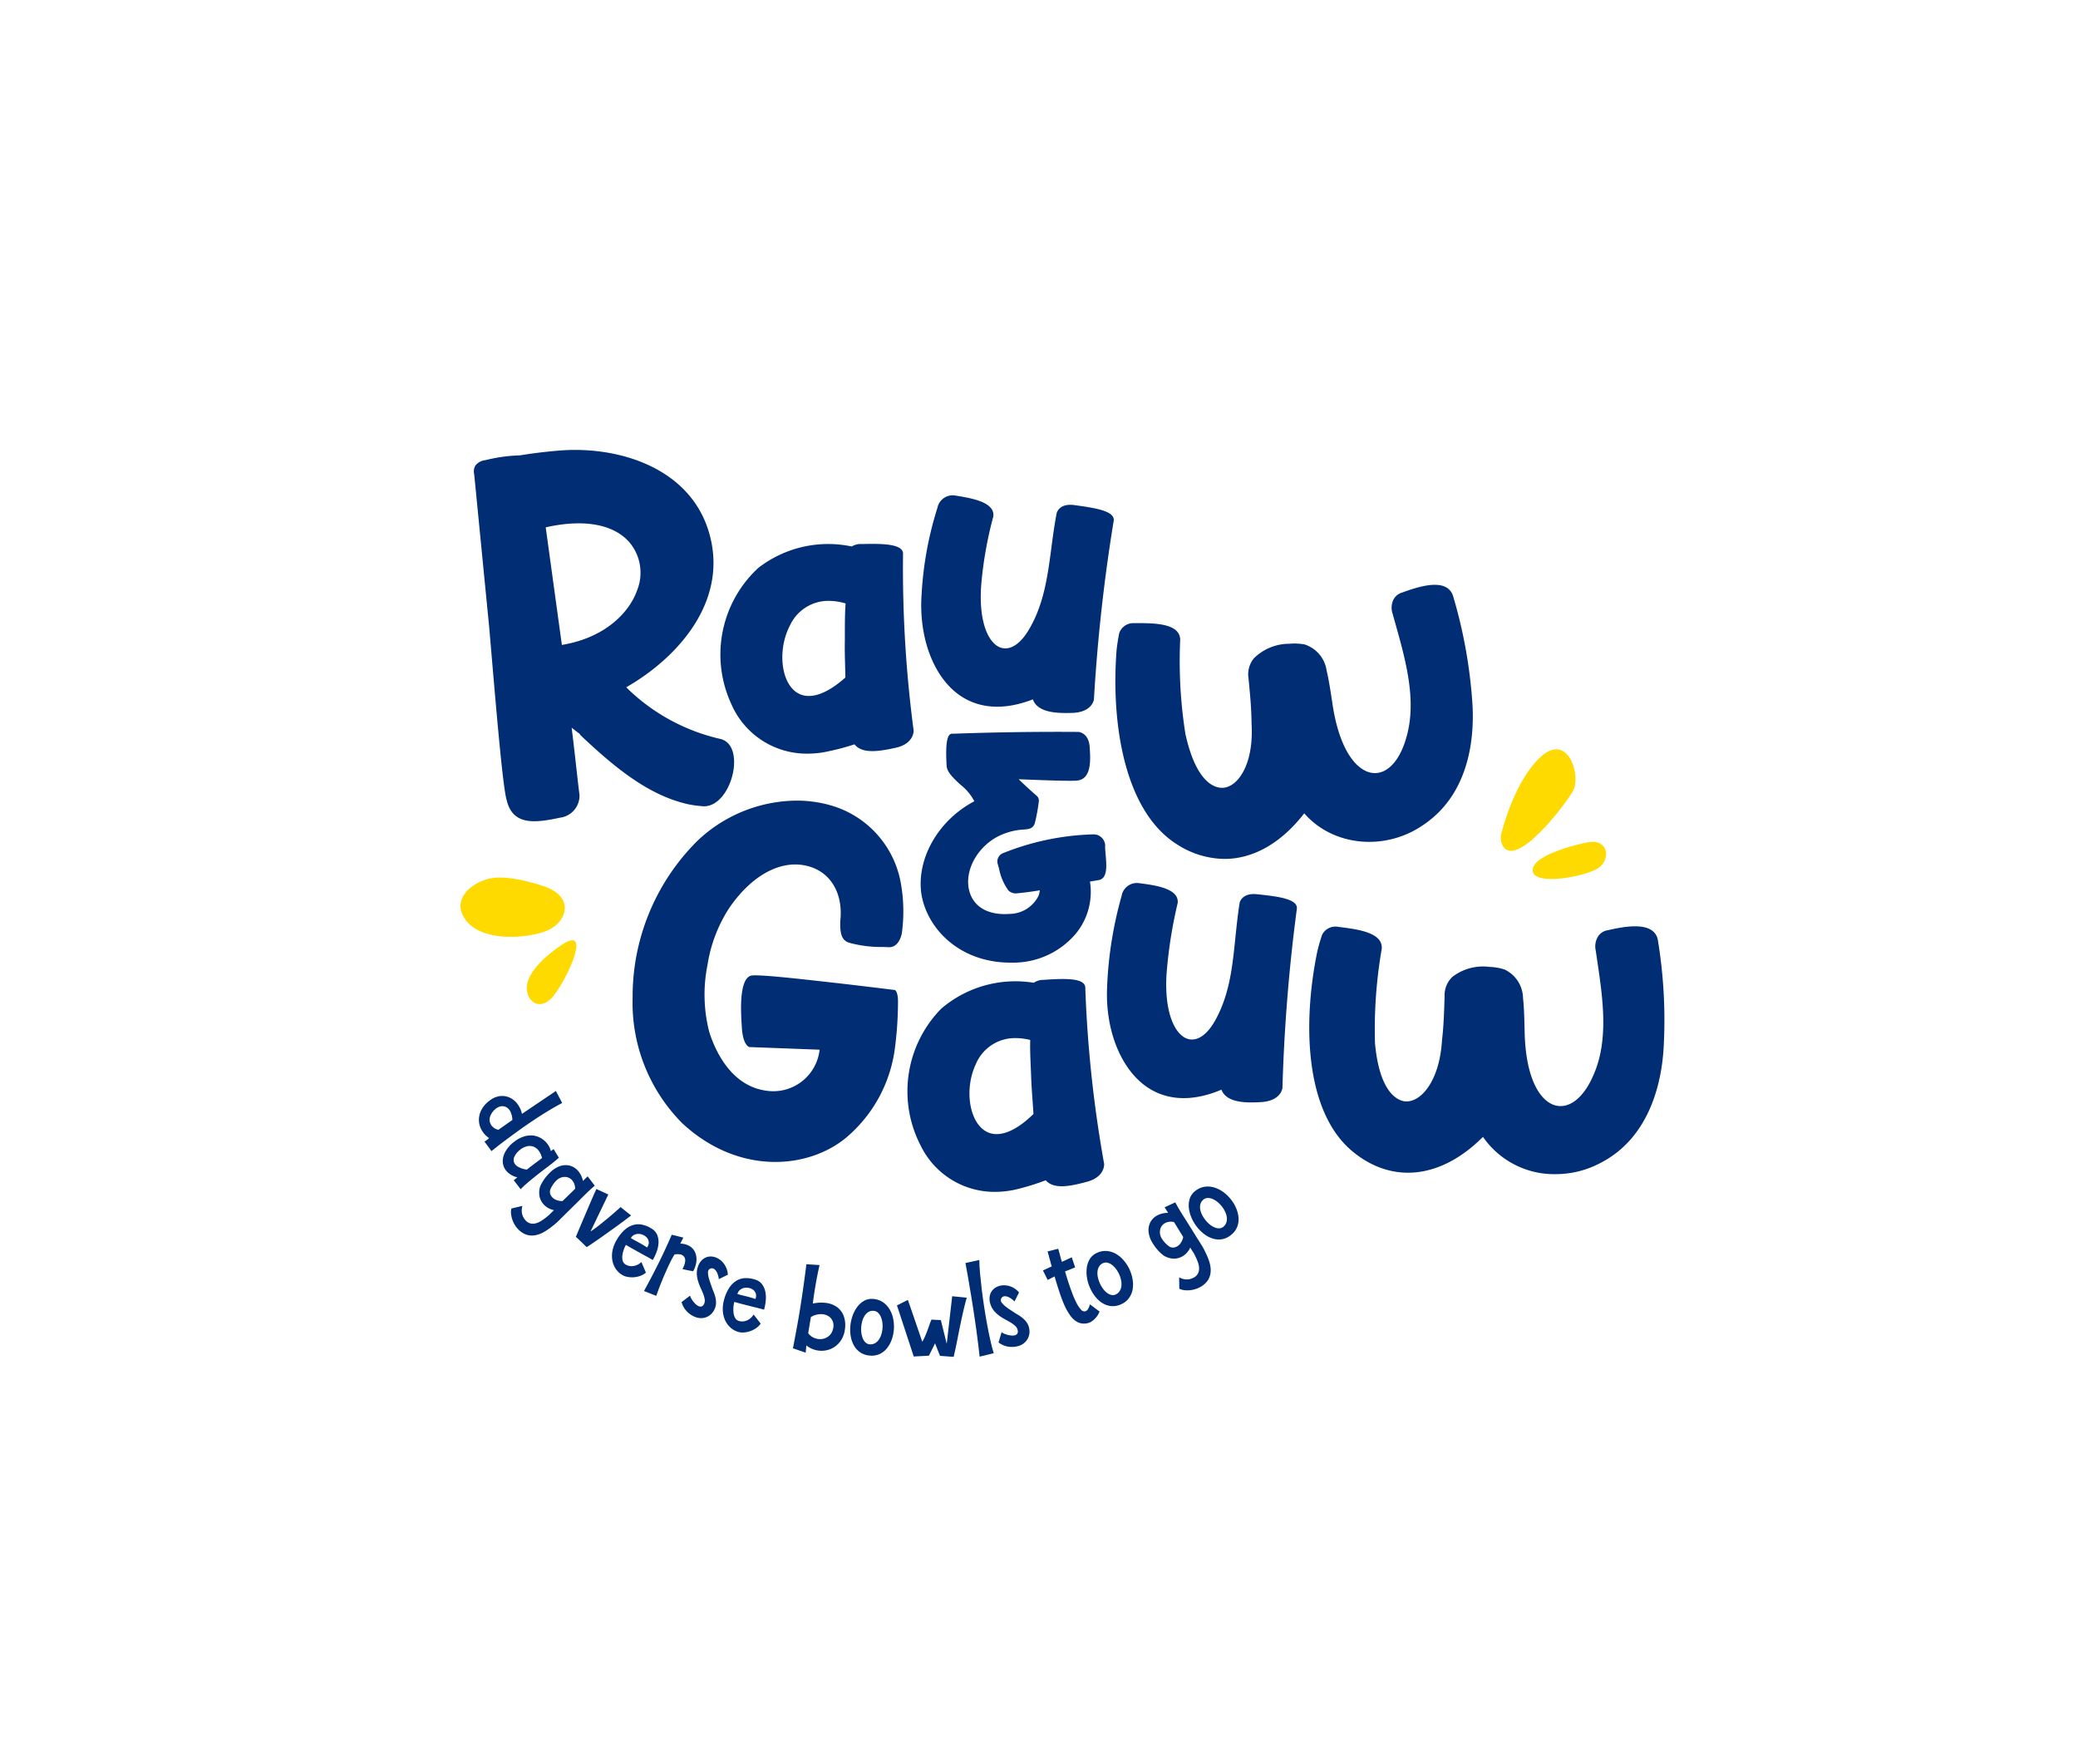 <svg xmlns="http://www.w3.org/2000/svg" xmlns:xlink="http://www.w3.org/1999/xlink" width="228.324" height="193.762" viewBox="0 0 228.324 193.762">
  <defs>
    <filter id="Path_387" x="0" y="0" width="228.324" height="193.762" filterUnits="userSpaceOnUse">
      <feOffset input="SourceAlpha"/>
      <feGaussianBlur stdDeviation="10" result="blur"/>
      <feFlood flood-opacity="0.102"/>
      <feComposite operator="in" in2="blur"/>
      <feComposite in="SourceGraphic"/>
    </filter>
  </defs>
  <g id="Logo_Rauw-Gauw_RGB" transform="translate(13.607 -33.175)">
    <g transform="matrix(1, 0, 0, 1, -13.61, 33.18)" filter="url(#Path_387)">
      <path id="Path_387-2" data-name="Path 387" d="M184.592,132.737a63.16,63.16,0,0,0-4.677-19.86c-4.018-9.667-14.552-20.574-33.26-27.828,0,0-26.453-8.737-41.014-15.289S42.985,52.318,22.6,90.9c-5.1,11.163-6.206,23.087-6.206,33.84,0,42.345,28.387,72.193,71.56,72.193A80.109,80.109,0,0,0,103.8,195.36a76.91,76.91,0,0,0,10.729-2.894c3.457-1.238,6.717-2.92,10.107-4.324s6.836-2.677,10.294-3.906,6.956-2.423,10.426-3.656c3.158-1.123,6.3-2.281,9.408-3.547a109.406,109.406,0,0,0,10.32-4.7c5.609-2.573,12.921-7.687,16.122-16.261C183.811,147.967,185.149,141.246,184.592,132.737Z" transform="translate(13.61 -33.18)" fill="#fff"/>
    </g>
    <path id="Path_388" data-name="Path 388" d="M76.411,112.264a17.785,17.785,0,0,0-3.692.522,1.556,1.556,0,0,0-1.11.609,1.292,1.292,0,0,0-.127.933c.012.063.809,8.252,1.647,16.764l.226,2.638c.635,7.413,1.292,15.078,1.7,16.411.672,2.8,3.072,2.523,5.907,1.917a2.431,2.431,0,0,0,2.092-2.492c-.136-1.086-.26-2.2-.383-3.306-.121-1.085-.242-2.164-.374-3.228l-.105-.851.676.527c.025.019.045.032.062.043a.517.517,0,0,1,.221.24c4.071,3.857,7.631,6.62,11.741,7.576a11.034,11.034,0,0,0,1.39.211l.184.019c1.741.228,3.085-1.749,3.469-3.73.281-1.447.087-3.27-1.385-3.648a21.5,21.5,0,0,1-10.031-5.357l-.321-.322.39-.233c5.759-3.441,11.034-9.763,8.567-17.188-2.242-6.748-9.918-9.165-16.537-8.567-1.443.125-2.787.292-4.109.51Zm4.708,20.826-1.776-12.923.323-.068c4-.839,7.148-.239,8.858,1.694a5.178,5.178,0,0,1,.88,5.245c-.791,2.315-3.287,5.1-7.918,5.982Z" transform="translate(-32.989 -29.057)" fill="#002d73"/>
    <path id="Path_389" data-name="Path 389" d="M198.207,145.982c2.181,1.586,5,1.77,8.166.535.454,1.317,2.227,1.5,3.619,1.5.311,0,.6-.009.859-.017,2.048-.131,2.225-1.435,2.231-1.49v-.01a190.036,190.036,0,0,1,2.178-19.644c.083-.993-1.866-1.343-4.045-1.641l-.3-.041c-1.675-.229-1.928.879-1.931.893-.241,1.249-.408,2.514-.57,3.737-.431,3.26-.839,6.338-2.529,9.136-.924,1.53-2.029,2.221-3.03,1.9-1.326-.43-2.5-2.779-2.145-7.057a42.806,42.806,0,0,1,1.307-7.327,1.152,1.152,0,0,0-.206-.888c-.643-.9-2.551-1.211-3.813-1.418l-.19-.031a1.708,1.708,0,0,0-1.924,1.36,38.251,38.251,0,0,0-1.736,9.468C193.812,139.612,195.4,143.945,198.207,145.982Z" transform="translate(-106.49 -36.508)" fill="#002d73"/>
    <path id="Path_390" data-name="Path 390" d="M160.294,157.944l0-.017a135.928,135.928,0,0,1-1.165-19.468c-.037-1.124-2.684-1.066-4.434-1.029l-.12,0a1.9,1.9,0,0,0-1.082.27,12.54,12.54,0,0,0-10.278,2.363,12.951,12.951,0,0,0-2.955,14.946,9.023,9.023,0,0,0,8.357,5.451,10.846,10.846,0,0,0,1.725-.141,26.32,26.32,0,0,0,3.455-.882c.854,1.084,2.724.777,4.573.365C160.33,159.354,160.294,157.957,160.294,157.944Zm-7.531-7.174c.011.445.023.888.03,1.327-2.244,2-4.2,2.543-5.5,1.527-1.634-1.269-1.912-4.729-.584-7.258a4.653,4.653,0,0,1,4.262-2.692,6.5,6.5,0,0,1,1.847.286c-.075.957-.078,1.985-.082,3.071,0,.316,0,.635,0,.956C152.714,148.907,152.739,149.854,152.763,150.77Z" transform="translate(-73.513 -44.486)" fill="#002d73"/>
    <path id="Path_391" data-name="Path 391" d="M211.949,277a136.048,136.048,0,0,1-2.071-19.392c-.082-1.037-2.261-.974-4.485-.821l-.112.008a1.894,1.894,0,0,0-1.068.319,12.536,12.536,0,0,0-10.157,2.84,12.951,12.951,0,0,0-2.255,15.067,9.025,9.025,0,0,0,8.135,5.066,10.688,10.688,0,0,0,2.185-.232,26.417,26.417,0,0,0,3.41-1.043c.9,1.043,2.756.649,4.585.151,1.938-.541,1.837-1.934,1.836-1.948Zm-7.762-5.473c-2.149,2.1-4.074,2.735-5.427,1.782-1.691-1.192-2.131-4.634-.923-7.223a4.657,4.657,0,0,1,4.392-2.894,6.682,6.682,0,0,1,1.6.205c-.03.957.015,1.979.061,3.059.014.32.028.643.04.968.031.917.1,1.858.166,2.769C204.127,270.641,204.159,271.086,204.187,271.528Z" transform="translate(-104.238 -115.967)" fill="#002d73"/>
    <path id="Path_392" data-name="Path 392" d="M338.779,243.742a1.617,1.617,0,0,0-.715-1.078c-1.2-.779-3.541-.257-4.793.022a1.544,1.544,0,0,0-1.044.659,2.07,2.07,0,0,0-.273,1.558l.165,1.112c.6,4.048,1.286,8.637-.358,12.455-1.021,2.459-2.539,3.77-4.06,3.5-1.56-.275-3.308-2.407-3.539-7.564-.012-.356-.021-.712-.029-1.065-.028-1.116-.054-2.171-.165-3.2a3.531,3.531,0,0,0-2.037-3.144,6.009,6.009,0,0,0-1.649-.285,5.523,5.523,0,0,0-4.063,1.087,2.76,2.76,0,0,0-.868,2.1c-.047,1.636-.1,3.328-.291,4.95-.271,4.285-2.195,6.621-3.868,6.644-.47.025-2.934-.254-3.489-6.406a51.417,51.417,0,0,1,.726-10.269,1.352,1.352,0,0,0-.259-1.06c-.722-.951-2.743-1.215-4.081-1.39l-.069-.009c-.153-.02-.3-.039-.439-.059a1.634,1.634,0,0,0-1.7.909c-.133.412-.354,1.1-.516,1.806-1.6,7.746-1.427,17.587,3.873,21.974,4.364,3.607,9.721,3.01,14.329-1.6a9.515,9.515,0,0,0,7.984,4.094,10.49,10.49,0,0,0,4.938-1.237c5.54-2.853,6.717-9.111,6.925-12.587A53.974,53.974,0,0,0,338.779,243.742Z" transform="translate(-170.23 -107.31)" fill="#002d73"/>
    <path id="Path_393" data-name="Path 393" d="M261.8,231.641l-.3-.032c-1.678-.176-1.9.936-1.9.951-.2,1.256-.333,2.526-.458,3.754-.333,3.271-.648,6.36-2.254,9.207-.878,1.557-1.962,2.281-2.972,1.986-1.339-.39-2.586-2.7-2.355-6.989a50.142,50.142,0,0,1,1.229-7.923,1.152,1.152,0,0,0-.232-.882c-.67-.878-2.588-1.134-3.858-1.3l-.187-.025a1.7,1.7,0,0,0-1.882,1.416,42.708,42.708,0,0,0-1.594,10.075c-.2,4.677,1.525,8.96,4.387,10.913,2.228,1.52,5.052,1.619,8.177.289.481,1.27,2.187,1.428,3.562,1.4.349-.008.677-.028.958-.046,2.043-.193,2.181-1.5,2.185-1.557v-.01a190.273,190.273,0,0,1,1.588-19.7C265.949,232.165,263.991,231.874,261.8,231.641Z" transform="translate(-137.001 -100.19)" fill="#002d73"/>
    <path id="Path_394" data-name="Path 394" d="M281.279,174.944c5.136-3.527,5.516-9.883,5.285-13.358a53.944,53.944,0,0,0-2.126-11.744,1.616,1.616,0,0,0-.845-.98c-1.285-.622-3.546.191-4.752.626a1.546,1.546,0,0,0-.952.784,2.071,2.071,0,0,0-.075,1.58l.3,1.078c1.108,3.942,2.365,8.41,1.215,12.407-.7,2.568-2.062,4.059-3.587,3.981-1.582-.077-3.585-1.971-4.463-7.059-.053-.328-.1-.656-.152-.981l-.015-.095c-.167-1.1-.325-2.133-.563-3.132a3.534,3.534,0,0,0-2.417-2.863,6.014,6.014,0,0,0-1.685-.074,5.509,5.509,0,0,0-3.88,1.589,2.76,2.76,0,0,0-.6,2.192c.16,1.633.325,3.321.334,4.949.271,4.286-1.344,6.846-3,7.078-.681.1-2.984-.061-4.268-5.916a51.333,51.333,0,0,1-.573-10.279,1.352,1.352,0,0,0-.39-1.018c-.836-.852-2.874-.86-4.223-.865-.181,0-.351,0-.507,0h-.007a1.639,1.639,0,0,0-1.576,1.116c-.14.735-.231,1.324-.285,1.858-.615,7.887.8,17.627,6.608,21.311a9.757,9.757,0,0,0,5.246,1.621c3.137,0,6.209-1.706,8.767-5.01h0C271.275,177.4,277.066,177.929,281.279,174.944Z" transform="translate(-138.393 -51.21)" fill="#002d73"/>
    <path id="Path_395" data-name="Path 395" d="M132.539,207.81a15.989,15.989,0,0,0-10.45,4.417,24.1,24.1,0,0,0-7.109,17.236,18.745,18.745,0,0,0,5.487,13.815c6.068,5.6,13.579,5.068,17.86,1.645a15.431,15.431,0,0,0,5.458-9.823,39.644,39.644,0,0,0,.352-5.086c.026-1.116-.263-1.4-.366-1.41s-3.69-.463-7.462-.884c-3.261-.365-7.726-.867-8.335-.686-1.337.4-1.095,4.133-1,5.54.084,2.112.818,2.3.825,2.3l7.73.29-.062.394a5.125,5.125,0,0,1-5.878,4.1c-3.96-.577-5.65-4.71-6.194-6.46a16.474,16.474,0,0,1-.193-7.315,15.952,15.952,0,0,1,2.37-6.252c2.414-3.547,5.551-5.3,8.392-4.7,2.68.555,4.185,2.957,3.832,6.12-.047,1.507.22,2.136,1.02,2.376a13.251,13.251,0,0,0,3.663.451c.257.009.484.017.664.027.933.006,1.281-.929,1.41-1.487a17.61,17.61,0,0,0-.118-5.631,10.849,10.849,0,0,0-7.6-8.441A13.538,13.538,0,0,0,132.539,207.81Z" transform="translate(-59.076 -86.665)" fill="#002d73"/>
    <g id="Group_354" data-name="Group 354" transform="translate(36.989 129.586)">
      <path id="Path_396" data-name="Path 396" d="M77.22,229.939s-3.894-1.458-6.226-.95c-1.938.422-4.3,2.267-2.657,4.537s6.006,2.148,8.543,1.348S80.456,231.18,77.22,229.939Z" transform="translate(-67.784 -228.882)" fill="#ffda00"/>
    </g>
    <g id="Group_355" data-name="Group 355" transform="translate(44.271 136.473)">
      <path id="Path_397" data-name="Path 397" d="M89.811,246.572c-.273.185-2.893,1.861-3.674,3.825s1.082,3.861,2.738,1.8S93.1,244.336,89.811,246.572Z" transform="translate(-85.953 -246.068)" fill="#ffda00"/>
    </g>
    <g id="Group_356" data-name="Group 356" transform="translate(151.295 115.499)">
      <path id="Path_398" data-name="Path 398" d="M353.189,204.277a1.867,1.867,0,0,1-.118-1.347c.4-1.526,1.75-5.961,4.246-8.308,3.046-2.864,4.527,1.961,3.629,3.656C360.2,199.688,354.626,207.01,353.189,204.277Z" transform="translate(-352.999 -193.733)" fill="#ffda00"/>
    </g>
    <g id="Group_357" data-name="Group 357" transform="translate(154.798 125.661)">
      <path id="Path_399" data-name="Path 399" d="M367.634,219.175s-5.805,1.161-5.894,2.993,5.658.784,7.163-.165S370.071,218.6,367.634,219.175Z" transform="translate(-361.739 -219.089)" fill="#ffda00"/>
    </g>
    <path id="Path_400" data-name="Path 400" d="M214.272,202.426c-.024-.281-.048-.557-.058-.811a1.267,1.267,0,0,0-1.328-1.413,28.587,28.587,0,0,0-9.93,2.079.987.987,0,0,0-.538,1.189c.046.15.094.322.145.507a5.976,5.976,0,0,0,1.034,2.395,1.166,1.166,0,0,0,.983.3c.416-.04,1.432-.148,2.453-.325a1.941,1.941,0,0,1-.16.653,3.6,3.6,0,0,1-3.12,1.939c-2.272.173-3.875-.68-4.407-2.337-.661-2.057.527-4.633,2.766-5.993a7.033,7.033,0,0,1,2.8-.911l.259-.02c.637-.046,1.141-.082,1.327-.736a19.093,19.093,0,0,0,.438-2.406.728.728,0,0,0-.194-.536c-.695-.592-1.37-1.225-2.03-1.856,3.286.132,5.968.226,6.527.133,1.517-.246,1.368-2.369,1.28-3.632-.076-1.561-1.149-1.7-1.223-1.7-4.582-.033-9.225.033-13.8.2a.416.416,0,0,0-.341.086c-.36.283-.478,1.445-.352,3.454.038.687.756,1.353,1.517,2.058a5.566,5.566,0,0,1,1.526,1.821c-3.817,2-6.221,6.011-5.865,9.828.416,3.851,4,7.9,9.843,7.9h.184a8.994,8.994,0,0,0,6.994-3.19,7.236,7.236,0,0,0,1.549-5.719l.9-.15C214.5,205.1,214.38,203.681,214.272,202.426Z" transform="translate(-106.395 -75.358)" fill="#002d73"/>
    <g id="Group_358" data-name="Group 358" transform="translate(39.016 153.033)">
      <path id="Path_401" data-name="Path 401" d="M81.3,287.387l.69,1.321q-.781.411-1.616.92t-1.642,1.051q-.807.541-1.553,1.08t-1.35.989q-.6.449-1.024.782t-.582.466l-.767-1.042q.078-.052.223-.156a2.733,2.733,0,0,0,.283-.234,2.525,2.525,0,0,1-.772-.8,2.311,2.311,0,0,1-.344-1.066,2.362,2.362,0,0,1,.236-1.164,2.968,2.968,0,0,1,.963-1.109,2.267,2.267,0,0,1,1.2-.484,2.011,2.011,0,0,1,1.068.22,2.291,2.291,0,0,1,.814.725,2.688,2.688,0,0,1,.444,1.018ZM74.623,289.4a1.844,1.844,0,0,0-.546.784,1.078,1.078,0,0,0,.345,1.2,1.249,1.249,0,0,0,.557.272l1.539-1.083a2.182,2.182,0,0,0-.26-1,1.041,1.041,0,0,0-.507-.451.943.943,0,0,0-.6-.023A1.236,1.236,0,0,0,74.623,289.4Z" transform="translate(-72.843 -287.387)" fill="#002d73"/>
      <path id="Path_402" data-name="Path 402" d="M100.595,320.653l-.33-.325q-.173-.17-.338-.325t-.3-.284c-.092-.085-.166-.15-.22-.194q.507-1.209.875-2.072l.616-1.445q.248-.581.4-.926t.233-.52c.055-.118.09-.194.106-.231a.546.546,0,0,1,.03-.063l1.309.6-1.951,4.06a3.26,3.26,0,0,0,.33-.216q.239-.17.555-.418t.672-.539q.356-.29.687-.574t.611-.528q.279-.245.442-.4l1.156.922q-.3.231-.737.56t-.942.689l-1.016.73q-.515.369-.959.675t-.773.53Q100.714,320.589,100.595,320.653Z" transform="translate(-88.759 -303.495)" fill="#002d73"/>
      <path id="Path_403" data-name="Path 403" d="M109.793,325.722a4.524,4.524,0,0,1,.889-1.151,2.535,2.535,0,0,1,.957-.557,2.016,2.016,0,0,1,1-.038,3.167,3.167,0,0,1,1.016.421,1.484,1.484,0,0,1,.64.724,2.1,2.1,0,0,1,.132.914,3.347,3.347,0,0,1-.219.962,5.751,5.751,0,0,1-.41.86q-.454-.266-.833-.469t-.725-.4l-.679-.379q-.335-.186-.713-.413a3.41,3.41,0,0,0-.379,1.082,1.6,1.6,0,0,0,.01.605.7.7,0,0,0,.306.45,1.2,1.2,0,0,0,.387.165,1.269,1.269,0,0,0,.454.026,1.654,1.654,0,0,0,.47-.133,1.522,1.522,0,0,0,.452-.315l.5,1.166a1.865,1.865,0,0,1-.592.347,2.631,2.631,0,0,1-.721.161,2.683,2.683,0,0,1-.732-.042,1.728,1.728,0,0,1-.631-.252,2.243,2.243,0,0,1-.723-.761,2.5,2.5,0,0,1-.312-.946,2.994,2.994,0,0,1,.06-1.025A3.584,3.584,0,0,1,109.793,325.722Zm3.378.759a.909.909,0,0,0,.192-.54.824.824,0,0,0-.149-.459,1.113,1.113,0,0,0-.388-.335,1.3,1.3,0,0,0-.506-.156,1.067,1.067,0,0,0-.511.08.882.882,0,0,0-.415.372c.1.066.22.139.365.218s.3.162.457.249.324.178.489.277S113.025,326.384,113.171,326.482Z" transform="translate(-94.698 -309.285)" fill="#002d73"/>
      <path id="Path_404" data-name="Path 404" d="M118.093,332.985q.857-1.55,1.619-3.087t1.432-3.095l1.271.313-.334.666a1.989,1.989,0,0,1,1.061.294,1.525,1.525,0,0,1,.592.712,1.967,1.967,0,0,1,.114.97,2.81,2.81,0,0,1-.353,1.056c-.071-.015-.165-.032-.281-.052s-.233-.042-.35-.066l-.325-.07a1.782,1.782,0,0,1-.218-.06,2.2,2.2,0,0,0,.3-.852.724.724,0,0,0-.136-.522.7.7,0,0,0-.439-.234,1.663,1.663,0,0,0-.6.016,11.469,11.469,0,0,0-.568,1.057q-.278.583-.54,1.192t-.493,1.206q-.232.6-.4,1.089Z" transform="translate(-99.958 -311.007)" fill="#002d73"/>
      <path id="Path_405" data-name="Path 405" d="M129.328,337.065a.867.867,0,0,0,.1.264,2.5,2.5,0,0,0,.217.339,2.568,2.568,0,0,0,.291.326,1.186,1.186,0,0,0,.324.226.488.488,0,0,0,.315.037.43.43,0,0,0,.265-.237.8.8,0,0,0,.1-.518,2.6,2.6,0,0,0-.157-.593q-.12-.313-.279-.654a6.1,6.1,0,0,1-.279-.717,3.5,3.5,0,0,1-.154-.782,2.075,2.075,0,0,1,.106-.826,1.8,1.8,0,0,1,.472-.788,1.391,1.391,0,0,1,.657-.349,1.486,1.486,0,0,1,.727.038,1.859,1.859,0,0,1,.686.376,2.224,2.224,0,0,1,.761,1.559l-.991.487a2.515,2.515,0,0,0-.2-.718,1.059,1.059,0,0,0-.282-.373.446.446,0,0,0-.3-.1.455.455,0,0,0-.262.1.427.427,0,0,0-.148.376,2.367,2.367,0,0,0,.076.54q.072.279.161.532c.06.169.1.285.126.35a5.967,5.967,0,0,0,.218.6,4.878,4.878,0,0,1,.214.619,2.637,2.637,0,0,1,.09.655,1.815,1.815,0,0,1-.515,1.235,1.62,1.62,0,0,1-.505.343,1.6,1.6,0,0,1-.621.124,1.739,1.739,0,0,1-.687-.141,2.523,2.523,0,0,1-.916-.635,2.324,2.324,0,0,1-.545-.985Z" transform="translate(-106.127 -314.579)" fill="#002d73"/>
      <path id="Path_406" data-name="Path 406" d="M139.823,341.113a4.55,4.55,0,0,1,.57-1.341,2.545,2.545,0,0,1,.784-.784,2.015,2.015,0,0,1,.955-.292,3.146,3.146,0,0,1,1.087.148,1.474,1.474,0,0,1,.8.538,2.1,2.1,0,0,1,.359.852,3.354,3.354,0,0,1,.03.987,5.759,5.759,0,0,1-.179.938q-.505-.141-.924-.242t-.8-.2l-.752-.193q-.371-.095-.793-.219a3.139,3.139,0,0,0-.091.513,3.214,3.214,0,0,0,0,.631,1.613,1.613,0,0,0,.162.584.7.7,0,0,0,.409.358,1.2,1.2,0,0,0,.416.06,1.271,1.271,0,0,0,.445-.091,1.654,1.654,0,0,0,.421-.249,1.535,1.535,0,0,0,.357-.421l.777,1a1.871,1.871,0,0,1-.485.488,2.648,2.648,0,0,1-.656.34,2.683,2.683,0,0,1-.718.146,1.713,1.713,0,0,1-.673-.083,2.233,2.233,0,0,1-.89-.552,2.5,2.5,0,0,1-.54-.836,2.993,2.993,0,0,1-.2-1.008A3.6,3.6,0,0,1,139.823,341.113Zm3.456-.128a.911.911,0,0,0,.05-.571.82.82,0,0,0-.261-.407,1.109,1.109,0,0,0-.459-.225,1.293,1.293,0,0,0-.528-.021,1.066,1.066,0,0,0-.473.208.882.882,0,0,0-.307.466c.112.039.248.078.407.118s.327.082.505.124.357.09.542.143S143.114,340.928,143.279,340.985Z" transform="translate(-112.899 -318.131)" fill="#002d73"/>
      <path id="Path_407" data-name="Path 407" d="M158.936,344.12q.206-1.084.4-2.122t.371-2.143q.178-1.1.352-2.316t.353-2.652l1.446.092q-.106.461-.212.987t-.2,1.074q-.1.548-.182,1.1t-.146,1.068a4.266,4.266,0,0,1,1.524-.061,2.568,2.568,0,0,1,1.168.472,2.143,2.143,0,0,1,.707.964,2.941,2.941,0,0,1,.132,1.417,2.763,2.763,0,0,1-.563,1.429,2.535,2.535,0,0,1-1.082.8,2.662,2.662,0,0,1-2.595-.421l-.075.8Zm1.675-1.659a1.547,1.547,0,0,0,.677.528,1.642,1.642,0,0,0,.818.115,1.494,1.494,0,0,0,.749-.312,1.356,1.356,0,0,0,.469-.742,1.325,1.325,0,0,0-.023-.909,1.2,1.2,0,0,0-.53-.589,1.62,1.62,0,0,0-.855-.18,2.174,2.174,0,0,0-1.009.317Z" transform="translate(-124.432 -315.85)" fill="#002d73"/>
      <path id="Path_408" data-name="Path 408" d="M176.826,350.613a2.163,2.163,0,0,1-1.07-.34,2.243,2.243,0,0,1-.7-.75,3.044,3.044,0,0,1-.36-1.02,4.435,4.435,0,0,1-.044-1.145,4.493,4.493,0,0,1,.247-1.128,3.626,3.626,0,0,1,.512-.966,2.443,2.443,0,0,1,.74-.663,1.674,1.674,0,0,1,.948-.215,2.183,2.183,0,0,1,1.081.33,2.431,2.431,0,0,1,.745.753,3.222,3.222,0,0,1,.417,1.029,4.27,4.27,0,0,1-.12,2.288,3.327,3.327,0,0,1-.512.977,2.265,2.265,0,0,1-.8.66A2.057,2.057,0,0,1,176.826,350.613Zm.332-4.919a.948.948,0,0,0-.551.148,1.336,1.336,0,0,0-.4.419,2.2,2.2,0,0,0-.257.6,3.337,3.337,0,0,0-.11.694,3.072,3.072,0,0,0,.034.654,2.191,2.191,0,0,0,.168.573,1.214,1.214,0,0,0,.308.417.719.719,0,0,0,.44.177,1,1,0,0,0,.555-.116,1.267,1.267,0,0,0,.411-.36,1.982,1.982,0,0,0,.274-.532,3.032,3.032,0,0,0,.143-.629,3.2,3.2,0,0,0,0-.727,2.367,2.367,0,0,0-.17-.652,1.33,1.33,0,0,0-.336-.477A.759.759,0,0,0,177.158,345.695Z" transform="translate(-133.84 -321.54)" fill="#002d73"/>
      <path id="Path_409" data-name="Path 409" d="M191.636,348.834l-.673,1.356-1.669.089-1.844-5.612,1.191-.6a1.609,1.609,0,0,1,.084.215q.073.205.187.535t.255.741q.141.412.288.838t.288.839l.248.725.174.509c.045.13.067.192.066.185a4.616,4.616,0,0,0,.311-.6q.134-.31.252-.624t.221-.617q.1-.3.228-.586l1.03.052.646,2.61.6-5.231.8.079.485.049c.116.012.2.021.243.025s.069.009.069.016q-.231.829-.408,1.611t-.338,1.569q-.161.787-.32,1.6t-.365,1.692l-.036.008a.188.188,0,0,1-.036.008l-1.432-.107Z" transform="translate(-141.518 -321.106)" fill="#002d73"/>
      <path id="Path_410" data-name="Path 410" d="M207.8,344.342q-.059-.565-.152-1.313t-.21-1.613q-.117-.864-.261-1.81t-.3-1.9q-.155-.954-.317-1.881t-.319-1.772l1.526-.333q0,.634.078,1.482t.192,1.807q.118.958.274,1.958t.329,1.932q.173.931.355,1.726t.354,1.336Z" transform="translate(-152.783 -315.152)" fill="#002d73"/>
      <path id="Path_411" data-name="Path 411" d="M214.157,345.8a.881.881,0,0,0,.239.149,2.494,2.494,0,0,0,.376.139,2.534,2.534,0,0,0,.427.083,1.167,1.167,0,0,0,.393-.017.489.489,0,0,0,.273-.161.437.437,0,0,0,.067-.351.8.8,0,0,0-.23-.475,2.571,2.571,0,0,0-.481-.379q-.283-.176-.614-.352a6.092,6.092,0,0,1-.653-.4,3.439,3.439,0,0,1-.592-.53,2.076,2.076,0,0,1-.412-.724,1.814,1.814,0,0,1-.1-.917,1.4,1.4,0,0,1,.312-.679,1.489,1.489,0,0,1,.6-.411,1.853,1.853,0,0,1,.772-.117,2.184,2.184,0,0,1,.812.214,2.208,2.208,0,0,1,.729.568l-.5.992a2.489,2.489,0,0,0-.594-.449,1.044,1.044,0,0,0-.448-.126.443.443,0,0,0-.3.1.455.455,0,0,0-.147.24.43.43,0,0,0,.108.39,2.353,2.353,0,0,0,.386.385q.224.179.447.327c.148.1.252.166.31.2a5.837,5.837,0,0,0,.532.345,4.78,4.78,0,0,1,.542.364,2.636,2.636,0,0,1,.464.469,1.7,1.7,0,0,1,.3.658,1.722,1.722,0,0,1,.033.641,1.641,1.641,0,0,1-.2.581,1.622,1.622,0,0,1-.419.477,1.735,1.735,0,0,1-.631.305,2.5,2.5,0,0,1-1.109.05,2.3,2.3,0,0,1-1.025-.455Z" transform="translate(-156.728 -319.305)" fill="#002d73"/>
      <path id="Path_412" data-name="Path 412" d="M228.017,334.059l-.016.017-.523-1.05.969-.45c-.054-.16-.1-.3-.126-.419s-.062-.237-.095-.352-.067-.239-.1-.372-.083-.3-.142-.492l1.17-.3q.078.263.121.421t.079.3q.036.138.079.3c.029.106.073.245.132.418l1.081-.5.367,1.109-.02.008-1.094.442c.035.092.091.268.167.527s.171.558.284.893.239.685.377,1.049a9.306,9.306,0,0,0,.437.987,3.41,3.41,0,0,0,.471.709.492.492,0,0,0,.468.215.507.507,0,0,0,.307-.219,1.5,1.5,0,0,0,.223-.558l1.063.8a2.093,2.093,0,0,1-.2.4,2.376,2.376,0,0,1-.31.389,2.118,2.118,0,0,1-.379.309,1.284,1.284,0,0,1-.409.174,1.666,1.666,0,0,1-1.04-.075,2.248,2.248,0,0,1-.9-.793,5.976,5.976,0,0,1-.366-.58,7.841,7.841,0,0,1-.376-.8q-.2-.481-.431-1.175t-.527-1.707Z" transform="translate(-165.505 -313.306)" fill="#002d73"/>
      <path id="Path_413" data-name="Path 413" d="M243.268,337.089a2.143,2.143,0,0,1-1.1.226A2.219,2.219,0,0,1,241.2,337a3.017,3.017,0,0,1-.807-.717,4.431,4.431,0,0,1-.592-.981,4.5,4.5,0,0,1-.329-1.109,3.674,3.674,0,0,1-.021-1.1,2.468,2.468,0,0,1,.326-.943,1.683,1.683,0,0,1,.722-.652,2.174,2.174,0,0,1,1.1-.241,2.414,2.414,0,0,1,1.013.294,3.2,3.2,0,0,1,.861.7,4.278,4.278,0,0,1,1,2.062,3.36,3.36,0,0,1,.026,1.1,2.3,2.3,0,0,1-.382.971A2.064,2.064,0,0,1,243.268,337.089Zm-2.087-4.468a.952.952,0,0,0-.41.4,1.35,1.35,0,0,0-.15.565,2.2,2.2,0,0,0,.067.652,3.334,3.334,0,0,0,.239.661,3.081,3.081,0,0,0,.345.557,2.172,2.172,0,0,0,.424.419,1.2,1.2,0,0,0,.47.215.719.719,0,0,0,.47-.06,1.017,1.017,0,0,0,.428-.373,1.292,1.292,0,0,0,.185-.518,1.974,1.974,0,0,0-.018-.6,2.993,2.993,0,0,0-.18-.62,3.145,3.145,0,0,0-.354-.634,2.334,2.334,0,0,0-.463-.488,1.321,1.321,0,0,0-.524-.253A.754.754,0,0,0,241.181,332.621Z" transform="translate(-172.66 -313.676)" fill="#002d73"/>
      <path id="Path_414" data-name="Path 414" d="M272.114,318.9a2.152,2.152,0,0,1-1.011.485,2.214,2.214,0,0,1-1.017-.072,3.009,3.009,0,0,1-.953-.5,4.452,4.452,0,0,1-.808-.809,4.518,4.518,0,0,1-.584-1,3.658,3.658,0,0,1-.281-1.059,2.476,2.476,0,0,1,.091-1,1.691,1.691,0,0,1,.546-.808,2.173,2.173,0,0,1,1.012-.5,2.4,2.4,0,0,1,1.053.041,3.185,3.185,0,0,1,1,.469,4.259,4.259,0,0,1,1.463,1.762,3.367,3.367,0,0,1,.288,1.068,2.309,2.309,0,0,1-.139,1.036A2.077,2.077,0,0,1,272.114,318.9Zm-3.09-3.837a.962.962,0,0,0-.3.487,1.354,1.354,0,0,0-.01.585,2.229,2.229,0,0,0,.22.617,3.328,3.328,0,0,0,.39.584,3.076,3.076,0,0,0,.468.458,2.179,2.179,0,0,0,.511.3,1.189,1.189,0,0,0,.507.095.715.715,0,0,0,.441-.172,1.017,1.017,0,0,0,.326-.466,1.3,1.3,0,0,0,.056-.547,1.99,1.99,0,0,0-.161-.578,3.045,3.045,0,0,0-.322-.56,3.159,3.159,0,0,0-.495-.53,2.334,2.334,0,0,0-.566-.362,1.3,1.3,0,0,0-.568-.119A.752.752,0,0,0,269.024,315.065Z" transform="translate(-189.454 -303.097)" fill="#002d73"/>
    </g>
    <path id="Path_415" data-name="Path 415" d="M82.645,304.33q.383-.315.8-.638t.848-.646q.683-.511,1.256-1.019l-.575-.95c-.119.094-.2.138-.31.227a1.81,1.81,0,0,0-.231-.59,2.328,2.328,0,0,0-.449-.545,2.469,2.469,0,0,0-.632-.408,2.158,2.158,0,0,0-.79-.184,2.519,2.519,0,0,0-.909.136,3.441,3.441,0,0,0-1,.55,3.486,3.486,0,0,0-.982,1.1,2.125,2.125,0,0,0-.283,1.153,1.662,1.662,0,0,0,.436,1.008,2.3,2.3,0,0,0,1.169.658l-.4.317.76.986q.245-.259.575-.551T82.645,304.33Zm.277-1.687q-.458.34-.882.686a2.49,2.49,0,0,1-1.061-.364.892.892,0,0,1-.385-.536.9.9,0,0,1,.11-.6,1.931,1.931,0,0,1,.429-.543,2.049,2.049,0,0,1,.848-.5,1.273,1.273,0,0,1,.759.015,1.294,1.294,0,0,1,.594.451,2.162,2.162,0,0,1,.367.809Z" transform="translate(-37.751 -141.657)" fill="#002d73"/>
    <path id="Path_416" data-name="Path 416" d="M82.23,314.556a2.536,2.536,0,0,1-.268-.411,2.928,2.928,0,0,1-.212-.51,3,3,0,0,1-.116-.562,1.7,1.7,0,0,1,.035-.58l1.213-.291a1.884,1.884,0,0,0-.075.5,1.565,1.565,0,0,0,.054.432,1.537,1.537,0,0,0,.146.355,1.763,1.763,0,0,0,.195.278,1.086,1.086,0,0,0,.567.364,1.24,1.24,0,0,0,.613-.02,2.237,2.237,0,0,0,.618-.29,6.4,6.4,0,0,0,.6-.445,2.11,2.11,0,0,0,.291-.252q.252-.258.459-.449a2.157,2.157,0,0,1-1.058-.554,1.855,1.855,0,0,1-.525-.944,2.207,2.207,0,0,1,.085-1.16,4.744,4.744,0,0,1,1.03-1.443,2.851,2.851,0,0,1,1.162-.75,1.9,1.9,0,0,1,1.09-.03,1.8,1.8,0,0,1,.877.579,2.525,2.525,0,0,1,.525,1.091l.511-.508.787,1.03q-.556.464-1.279,1.189c-.482.484-1.257,1.251-1.826,1.806l-.823.817a7.018,7.018,0,0,1-.676.591,7.091,7.091,0,0,1-.989.687,2.91,2.91,0,0,1-1.021.366,1.972,1.972,0,0,1-1.015-.118A2.429,2.429,0,0,1,82.23,314.556Zm4.427-5.181a3.085,3.085,0,0,0-.718,1.054.78.78,0,0,0,.086.65,1.09,1.09,0,0,0,.5.442,1.723,1.723,0,0,0,.764.154l1.384-1.345a1.445,1.445,0,0,0-.208-.78,1.106,1.106,0,0,0-.5-.442,1.125,1.125,0,0,0-.646-.065A1.337,1.337,0,0,0,86.658,309.376Z" transform="translate(-39.088 -146.545)" fill="#002d73"/>
    <path id="Path_417" data-name="Path 417" d="M261.932,327.305a2.537,2.537,0,0,1-.46.172,2.933,2.933,0,0,1-.544.1,3,3,0,0,1-.574-.009,1.7,1.7,0,0,1-.558-.161l-.02-1.247a1.887,1.887,0,0,0,.474.183,1.563,1.563,0,0,0,.434.042,1.542,1.542,0,0,0,.378-.065,1.77,1.77,0,0,0,.314-.13,1.085,1.085,0,0,0,.479-.474,1.24,1.24,0,0,0,.115-.6,2.233,2.233,0,0,0-.148-.667,6.4,6.4,0,0,0-.3-.679,2.11,2.11,0,0,0-.182-.339q-.2-.3-.338-.546a2.157,2.157,0,0,1-.772.912,1.855,1.855,0,0,1-1.036.306,2.208,2.208,0,0,1-1.113-.337,4.745,4.745,0,0,1-1.183-1.32,2.853,2.853,0,0,1-.478-1.3,1.9,1.9,0,0,1,.209-1.07,1.8,1.8,0,0,1,.757-.729,2.526,2.526,0,0,1,1.18-.274l-.384-.61,1.176-.543q.331.644.881,1.507c.367.576.946,1.5,1.364,2.176l.618.981a7.021,7.021,0,0,1,.429.789,7.093,7.093,0,0,1,.455,1.115,2.909,2.909,0,0,1,.134,1.076,1.973,1.973,0,0,1-.337.965A2.429,2.429,0,0,1,261.932,327.305Zm-4.089-5.452a3.086,3.086,0,0,0,.872.93.78.78,0,0,0,.653.058,1.091,1.091,0,0,0,.541-.4,1.724,1.724,0,0,0,.317-.712l-1.011-1.644a1.445,1.445,0,0,0-.807.033,1.106,1.106,0,0,0-.541.4,1.125,1.125,0,0,0-.2.617A1.338,1.338,0,0,0,257.843,321.854Z" transform="translate(-143.825 -152.648)" fill="#002d73"/>
  </g>
</svg>
